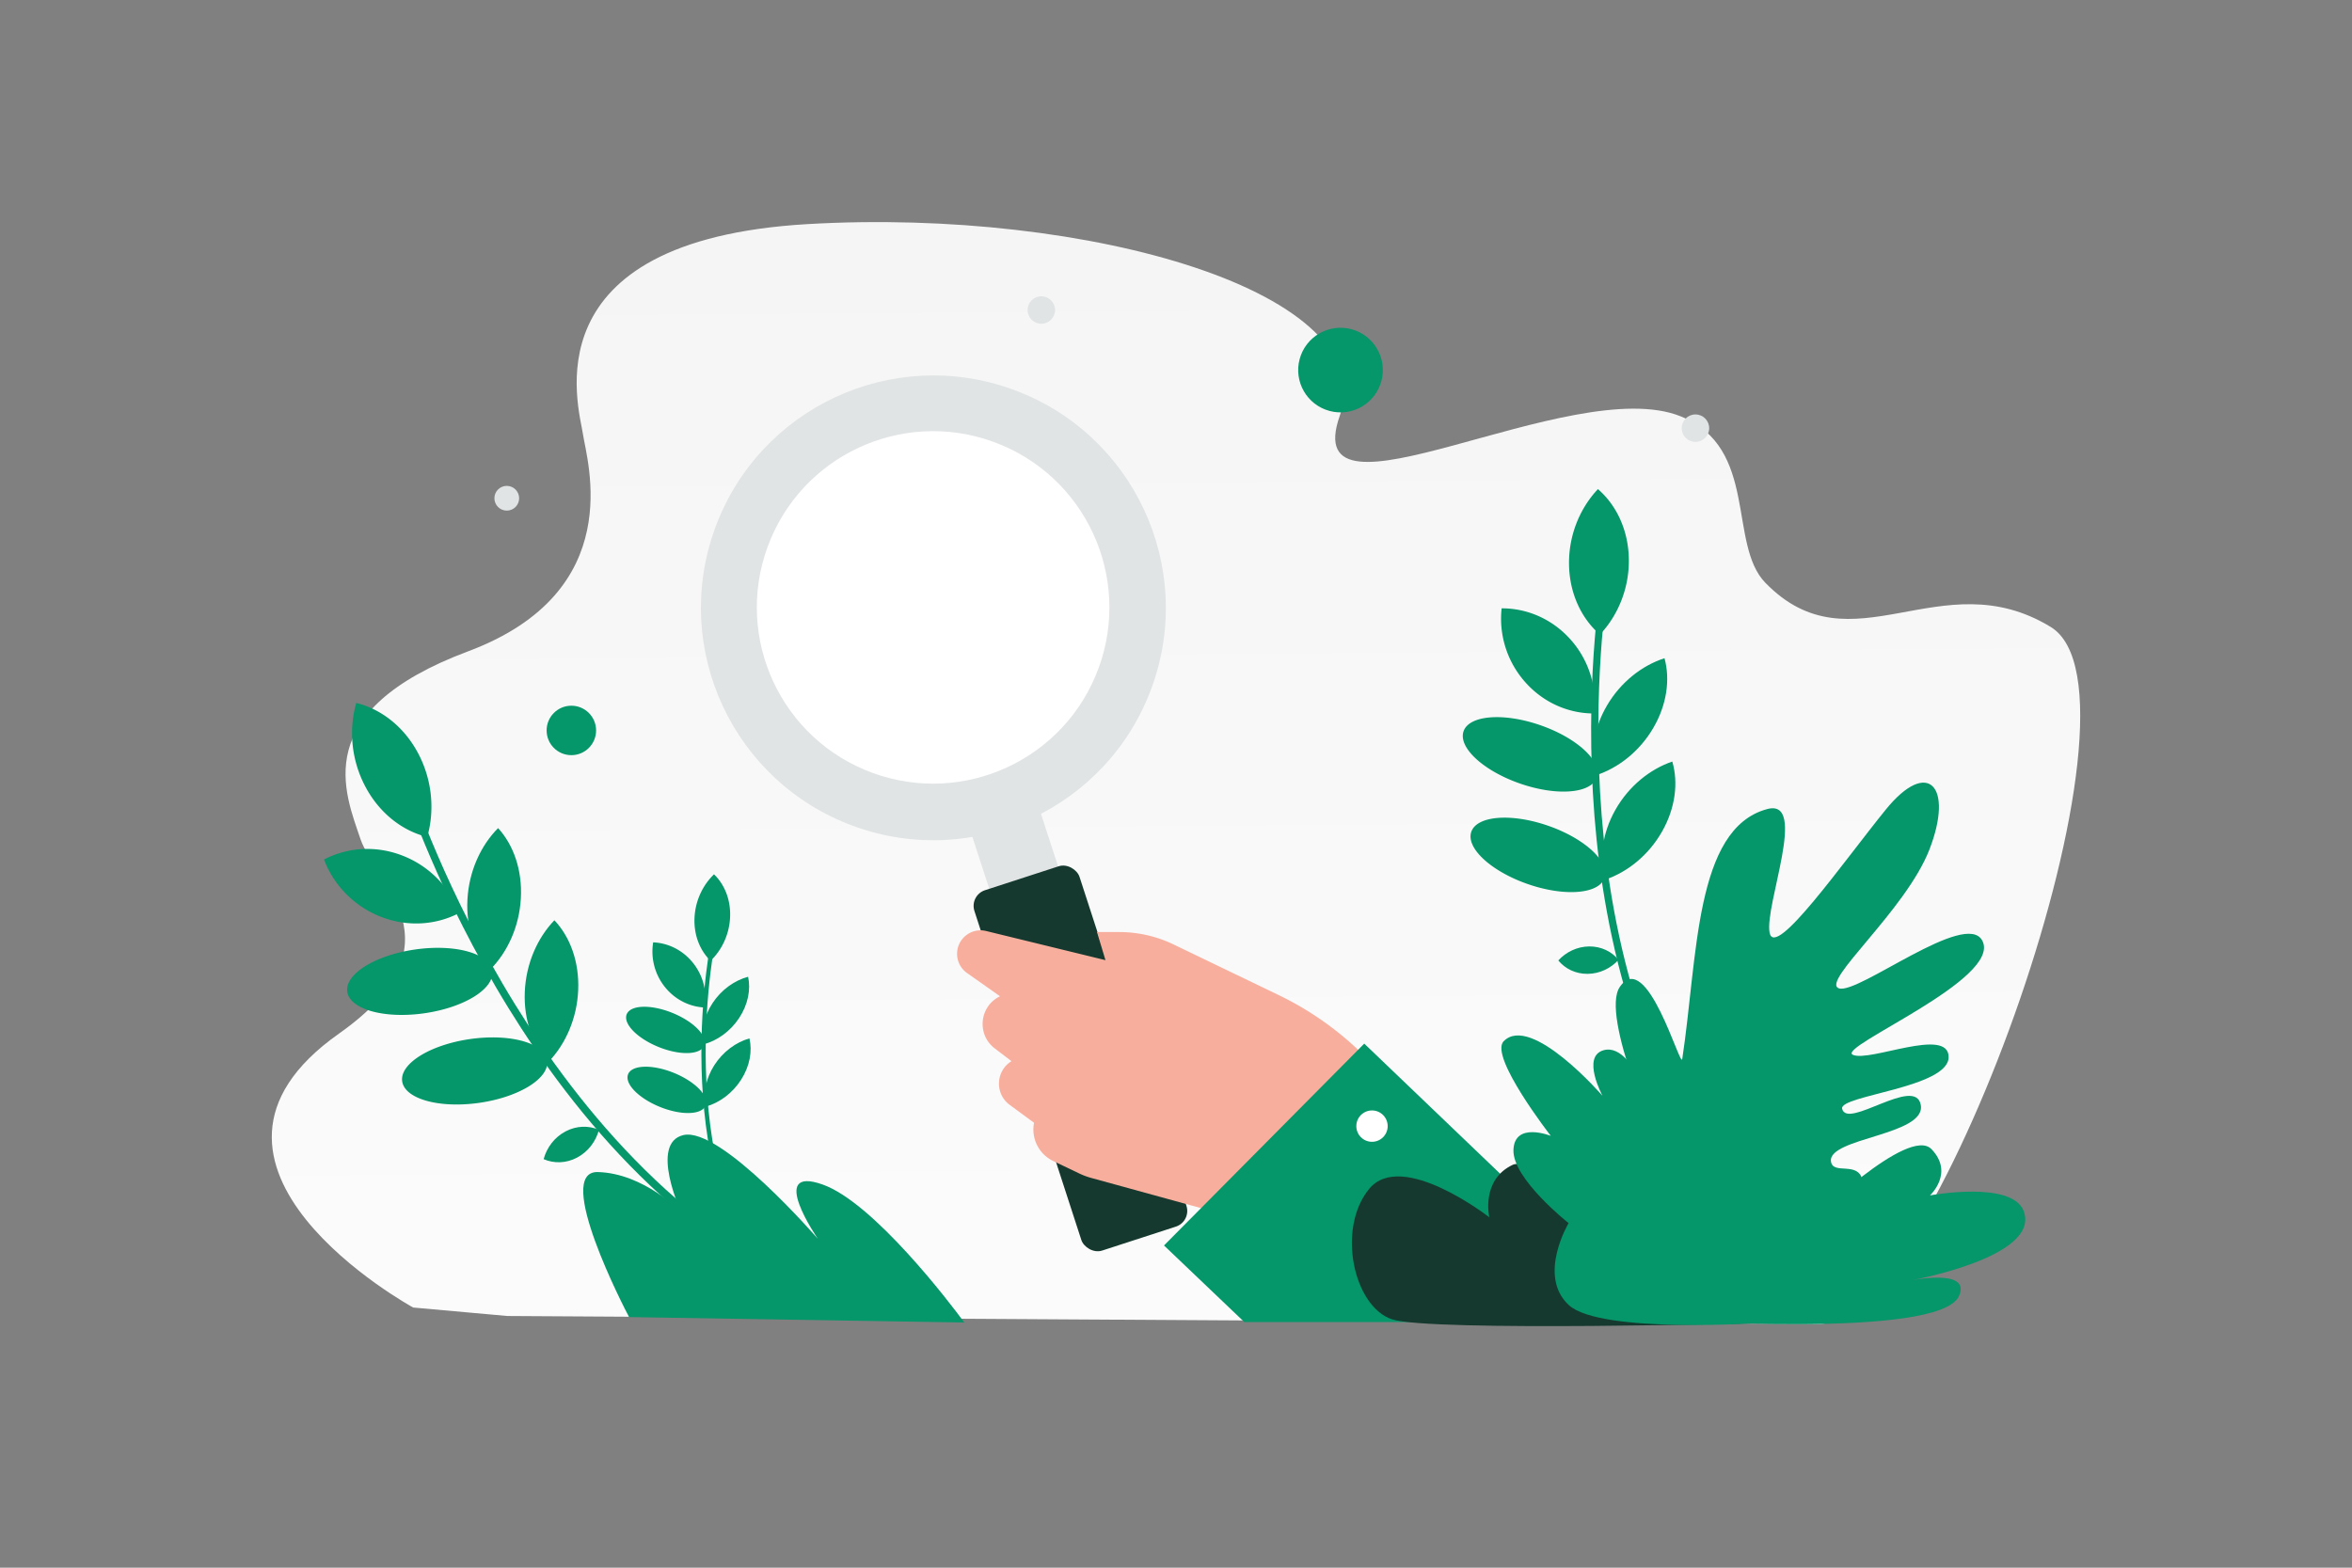 <svg width="900" height="600" viewBox="0 0 900 600" fill="none" xmlns="http://www.w3.org/2000/svg"><rect x="0" y="0" width="900" height="600" fill="#808080" stroke="none"/><path fill="transparent" d="M0 0h900v600H0z"/><path d="M309.087 85.767c107.472-6.238 220.149 26.249 203.587 73.343-16.564 47.094 88.55-16.726 130.496.253 29.865 12.087 17.927 48.887 32.374 63.715 33.125 33.996 67.006-8.814 109.166 16.873s-44.157 265.431-88.202 266.769l-502.358-3.052-36.05-3.24s-99.72-54.536-28.386-104.843c48.233-34.016 13.528-58.718 8.282-74.291-6.023-17.881-20.076-49.108 41.157-72.024 61.234-22.916 45.424-72.782 43.917-83.105-1.504-10.328-21.452-74.161 86.017-80.398z" fill="url(#a)"/><path fill-rule="evenodd" clip-rule="evenodd" d="M326.75 316.212c-46.159-16.801-69.96-67.836-53.161-113.989 16.798-46.154 67.836-69.95 113.995-53.15 46.159 16.801 69.96 67.836 53.161 113.99-16.798 46.154-67.836 69.949-113.995 53.149z" fill="#E1E4E5"/><path fill-rule="evenodd" clip-rule="evenodd" d="M333.997 295.842c-35.002-12.739-53.05-51.438-40.312-86.435 12.738-34.998 51.439-53.042 86.44-40.302 35.002 12.739 53.05 51.438 40.312 86.436-12.738 34.997-51.439 53.041-86.44 40.301z" fill="#fff"/><path d="M370.657 315.915c-2.364-7.276 1.618-15.09 8.894-17.454 7.275-2.364 15.09 1.617 17.454 8.893l10.812 33.276-26.348 8.56-10.812-33.275z" fill="#E1E4E5"/><rect x="370.914" y="342.656" width="42.284" height="145.023" rx="6.31" transform="rotate(-18 370.914 342.656)" fill="#15392E"/><path fill-rule="evenodd" clip-rule="evenodd" d="m548.267 439.876-9.799-15.362a120.316 120.316 0 0 0-49.219-43.691l-40.184-19.357a47.852 47.852 0 0 0-20.767-4.742h-8.528l3.241 10.756-45.663-11.153c-5.313-1.298-10.543 2.412-11.075 7.855a8.986 8.986 0 0 0 3.764 8.218l12.623 8.902c-7.909 3.81-9.006 14.629-2.023 19.949l6.414 4.887c-6.088 3.765-6.44 12.491-.675 16.734l9.305 6.849a13.36 13.36 0 0 0 7.342 14.642l9.95 4.756a27.5 27.5 0 0 0 4.582 1.71l46.011 12.651 51.348 34.424 33.353-58.028z" fill="#F8AE9D"/><path fill-rule="evenodd" clip-rule="evenodd" d="M633.334 505.999 522.033 399.423l-76.625 77.254 30.745 29.322h157.181z" fill="#059669"/><circle cx="525" cy="431" r="6" transform="rotate(-180 525 431)" fill="#fff"/><path d="M322.747 497.582c-59.603-21.759-101.293-73.654-125.769-113.354-26.576-43.102-39.172-81.545-39.296-81.93l-2.631 1.049c.124.385 12.809 39.119 39.55 82.512 24.712 40.097 66.834 92.52 127.176 114.551l.97-2.828z" fill="#059669"/><path d="M160.013 288.329c5.422 10.251 6.368 21.901 3.465 31.998-9.474-2.318-18.261-9.035-23.684-19.286-5.428-10.251-6.375-21.902-3.471-31.998 9.479 2.318 18.261 9.035 23.69 19.286zm-5.837 39.202a38.044 38.044 0 0 1 21.638 21.853c-8.894 4.661-19.834 5.52-30.195 1.441a38.08 38.08 0 0 1-21.638-21.854c8.894-4.666 19.834-5.519 30.195-1.44zm8.173 60.281c15.316-2.188 26.955-9.428 25.997-16.171-.959-6.743-14.152-10.435-29.468-8.246s-26.955 9.429-25.997 16.171c.959 6.743 14.152 10.435 29.468 8.246zm21.017 34.281c15.316-2.188 26.955-9.428 25.996-16.171-.958-6.743-14.151-10.435-29.468-8.246-15.316 2.189-26.955 9.429-25.996 16.171.958 6.743 14.151 10.435 29.468 8.246z" fill="#059669"/><path d="M178.871 344.197c.603-10.82 5.103-20.591 11.726-27.261 5.89 6.445 9.314 16.073 8.711 26.893-.603 10.82-5.103 20.591-11.727 27.261-5.895-6.445-9.313-16.073-8.71-26.893zm21.939 35.478c.444-10.826 4.808-20.68 11.33-27.468 5.991 6.326 9.551 15.883 9.107 26.709-.443 10.826-4.808 20.68-11.336 27.469-5.979-6.327-9.544-15.884-9.101-26.71zm15.577 53.354c4.234-2.241 8.888-2.312 12.814-.605-1.2 4.423-4.133 8.372-8.361 10.613-4.235 2.241-8.889 2.312-12.815.604 1.194-4.422 4.128-8.371 8.362-10.612zm83.26 67.861c-23.169-27.837-28.853-65.405-29.541-92.017-.749-28.894 4.065-51.478 4.114-51.703l-1.6-.237c-.049.225-4.902 22.978-4.155 52.062.691 26.876 6.437 64.829 29.892 93.012l1.29-1.117z" fill="#059669"/><path d="M279.378 350.945c-.265 6.614-3.14 12.635-7.47 16.784-4.01-3.862-6.419-9.697-6.154-16.312.262-6.615 3.138-12.636 7.467-16.785 4.013 3.863 6.419 9.697 6.157 16.313zm-14.127 17.67a21.717 21.717 0 0 1 4.408 16.992c-5.726-.252-11.371-2.967-15.313-7.952a21.733 21.733 0 0 1-4.408-16.991c5.727.249 11.371 2.966 15.313 7.951zm-13.261 32.091c8.186 3.314 16.007 3.081 17.468-.521 1.461-3.603-3.99-9.209-12.175-12.523-8.186-3.314-16.007-3.081-17.468.521-1.462 3.603 3.99 9.209 12.175 12.523zm.535 22.946c8.186 3.314 16.007 3.08 17.468-.522 1.462-3.602-3.99-9.209-12.175-12.523-8.186-3.314-16.007-3.08-17.468.522-1.461 3.602 3.99 9.209 12.175 12.523z" fill="#059669"/><path d="M272.655 383.924c3.402-5.166 8.426-8.697 13.608-10.088 1.057 4.87-.015 10.603-3.417 15.77-3.402 5.166-8.426 8.696-13.608 10.088-1.06-4.872.016-10.604 3.417-15.77zm.648 23.801c3.325-5.215 8.306-8.825 13.472-10.304 1.141 4.84.156 10.578-3.169 15.793s-8.305 8.825-13.474 10.302c-1.136-4.837-.153-10.576 3.171-15.791zm-7.62 30.796c2.732.109 5.049 1.409 6.497 3.378-1.862 1.839-4.442 2.946-7.171 2.838-2.732-.108-5.049-1.408-6.497-3.378 1.858-1.839 4.438-2.946 7.171-2.838z" fill="#059669"/><path d="M369.006 506.177c-5.29-7.267-34.728-45.9-54.192-52.814-21.484-7.632-1.849 20.779-1.849 20.779s-37.255-43.083-51.483-39.708c-13.041 3.094-.853 29.482-.853 29.482s-14.158-14.824-31.833-15.336c-17.202-.497 10.428 52.724 11.926 55.504l128.284 2.093zm301.864-42.064c-41.496-44.803-54.439-107.402-57.989-152.022-3.856-48.447 2.218-86.768 2.278-87.146l-2.713-.265c-.063.384-6.186 38.986-2.316 87.753 3.579 45.064 16.66 108.303 58.67 153.664l2.07-1.984z" fill="#059669"/><path d="M623.28 214.065c.153 11.129-4.148 21.469-11.061 28.796-7.096-6.149-11.675-15.746-11.823-26.872-.154-11.129 4.147-21.469 11.061-28.796 7.098 6.144 11.669 15.744 11.823 26.872zm-22.186 30.838a36.549 36.549 0 0 1 8.946 28.159c-9.66.055-19.404-4.032-26.487-12.073-7.083-8.041-10.028-18.362-8.948-28.154 9.662-.059 19.406 4.027 26.489 12.068zm-19.441 54.987c14.075 4.882 27.216 3.838 29.352-2.331 2.136-6.17-7.543-15.129-21.617-20.01-14.075-4.882-27.217-3.838-29.353 2.332-2.135 6.169 7.543 15.128 21.618 20.009zm2.965 38.472c14.075 4.882 27.216 3.838 29.352-2.331 2.136-6.17-7.542-15.129-21.617-20.01-14.075-4.882-27.216-3.838-29.352 2.332-2.136 6.169 7.542 15.128 21.617 20.009z" fill="#059669"/><path d="M614.93 269.992c5.261-8.957 13.399-15.302 21.995-18.07 2.218 8.088.928 17.803-4.334 26.76-5.261 8.957-13.399 15.303-21.995 18.07-2.222-8.09-.927-17.803 4.334-26.76zm3.232 39.9c5.127-9.032 13.185-15.508 21.747-18.421 2.355 8.031 1.213 17.745-3.914 26.778-5.127 9.032-13.185 15.508-21.752 18.419-2.348-8.021-1.211-17.738 3.919-26.776zm-10.058 52.339c4.608-.045 8.625 1.945 11.238 5.13-2.967 3.241-7.21 5.314-11.814 5.362-4.608.045-8.624-1.944-11.238-5.13 2.962-3.243 7.206-5.317 11.814-5.362zm26.654 76.27s-22.464-49.659-14.955-60.739c10.379-15.314 23.284 31.676 23.915 27.545 5.944-39.004 4.699-88.196 32.502-95.65 15.803-4.237-1.044 36.739.917 47.297 1.961 10.557 28.253-27.135 44.444-47.079 16.19-19.941 26.105-8.939 16.721 15.254-9.075 23.394-41.955 50.807-34.595 53.153 7.36 2.345 48.629-30.244 54.848-18.234 7.627 14.726-55.946 40.721-49.567 43.655 6.38 2.933 36.662-10.854 36.662.875s-41.848 14.663-40.759 19.735c1.763 8.212 28.049-12.814 30.102-1.418 2.099 11.654-35.684 12.538-34.365 21.655.759 5.238 10.275-.244 11.996 6.958 3.925 16.422-55.617 39.437-55.617 39.437l-22.249-52.444z" fill="#059669"/><path d="M578.898 445.786c-12.343 5.77-9.012 20.101-9.012 20.101s-33.463-26.079-45.975-10.858c-12.512 15.222-5.935 45.055 8.738 49.907 14.672 4.849 142.299 1.45 142.299 1.45s-84.948-65.789-96.05-60.6z" fill="#15392E"/><path d="M635.094 504.994s39.199-50.223 55.583-57.92c17.46-8.201 2.321 20.215 2.321 20.215s37.332-36.601 46.101-27.462c8.769 9.138-.595 17.69-.595 17.69s31.26-5.798 35.82 5.892c7.004 17.96-44.413 26.891-44.413 26.891s24.632-5.395 19.703 5.724c-7.43 16.765-114.52 8.97-114.52 8.97z" fill="#059669"/><path d="M674.948 506.261s-62.461 4.407-74.624-6.755c-12.167-11.162-.098-31.385-.098-31.385s-21.434-16.909-21.101-27.95c.333-11.041 14.297-5.438 14.297-5.438s-23.665-30.412-18.055-36.198c10.456-10.771 37.817 20.84 37.817 20.84s-8.119-15.038.446-17.425c12.919-3.602 22.424 33.486 22.424 33.486s-2.411-14.647 6.495-12.701c15.984 3.489 32.399 83.526 32.399 83.526z" fill="#059669"/><circle r="9.465" transform="matrix(1 0 0 -1 218.632 279.559)" fill="#059669"/><circle cx="398.468" cy="118.654" r="5.258" transform="rotate(-180 398.468 118.654)" fill="#E1E4E5"/><circle cx="648.766" cy="163.875" r="5.258" transform="rotate(-180 648.766 163.875)" fill="#E1E4E5"/><circle cx="193.918" cy="190.693" r="4.733" transform="rotate(-180 193.918 190.693)" fill="#E1E4E5"/><circle r="16.192" transform="scale(1 -1) rotate(-15 -281.456 -2018.941)" fill="#059669"/><defs><linearGradient id="a" x1="464.755" y1="743.161" x2="456.829" y2="-373.855" gradientUnits="userSpaceOnUse"><stop stop-color="#fff"/><stop offset="1" stop-color="#EEE"/></linearGradient></defs></svg>